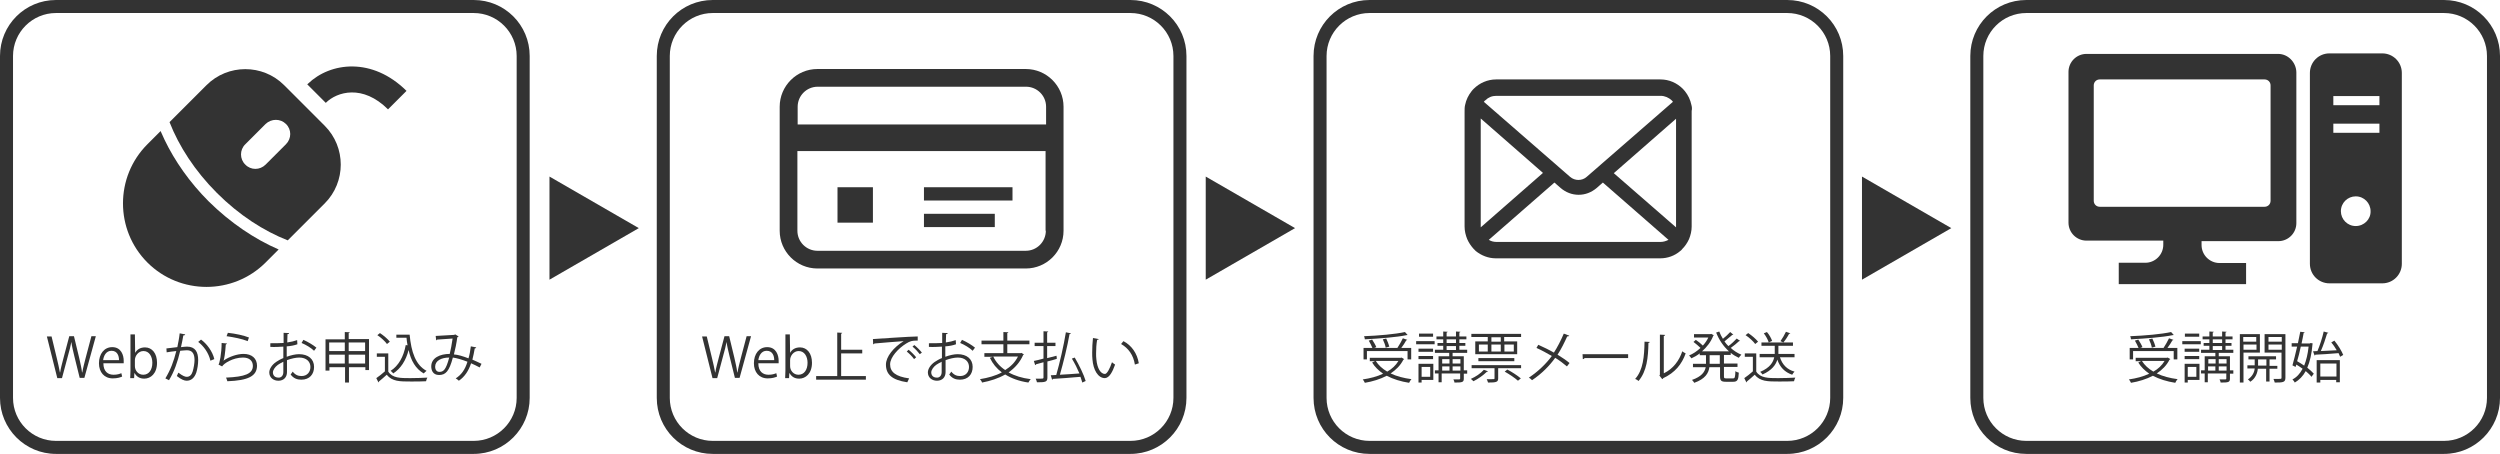<?xml version="1.0" encoding="utf-8"?>
<!-- Generator: Adobe Illustrator 19.1.0, SVG Export Plug-In . SVG Version: 6.00 Build 0)  -->
<svg version="1.1" id="レイヤー_1" xmlns="http://www.w3.org/2000/svg" xmlns:xlink="http://www.w3.org/1999/xlink" x="0px"
	 y="0px" width="960px" height="174.3px" viewBox="0 0 960 174.3" style="enable-background:new 0 0 960 174.3;"
	 xml:space="preserve">
<style type="text/css">
	.st0{fill:#333333;}
</style>
<g>
	<g>
		<g>
			<path class="st0" d="M36.8,129.1l-4.4,16h-1.8l-2.1-8.5c-0.5-2.1-0.9-3.7-1.1-5.3h0c-0.3,1.6-0.7,3.2-1.3,5.3l-2.3,8.6h-1.8
				l-4-16h1.8l2,8.3c0.5,2,0.9,3.9,1.2,5.5h0.1c0.2-1.6,0.8-3.5,1.3-5.6l2.2-8.3h1.8l2,8.3c0.4,1.9,0.9,3.8,1.1,5.6h0.1
				c0.3-1.8,0.8-3.6,1.3-5.6l2.2-8.3H36.8z"/>
			<path class="st0" d="M46.9,144.6c-0.7,0.3-1.8,0.7-3.6,0.7c-3.3,0-5.3-2.4-5.3-5.8c0-3.6,2-6.2,5.1-6.2c3.5,0,4.4,3.2,4.4,5.2
				c0,0.4,0,0.7,0,1h-7.8c0,3.2,1.8,4.4,3.9,4.4c1.4,0,2.3-0.3,3-0.6L46.9,144.6z M45.7,138.3c0-1.6-0.6-3.6-2.9-3.6
				c-2.1,0-3,2-3.2,3.6H45.7z"/>
			<path class="st0" d="M51.9,135.5c0.7-1.3,2-2.1,3.8-2.1c2.7,0,4.6,2.3,4.6,5.9c0,4.2-2.5,6.1-4.9,6.1c-1.7,0-2.9-0.7-3.7-2.1
				h-0.1l-0.1,1.9H50c0-0.8,0.1-1.9,0.1-2.8v-14h1.7L51.9,135.5L51.9,135.5z M51.8,140.6c0,1.7,1.3,3.3,3.2,3.3
				c2.2,0,3.5-1.9,3.5-4.6c0-2.4-1.2-4.5-3.4-4.5c-2,0-3.3,1.9-3.3,3.5V140.6z"/>
			<path class="st0" d="M71.1,128.4c0,0.3-0.3,0.4-0.7,0.4c-0.2,1.2-0.6,3.2-0.9,4.5c0.9-0.1,1.8-0.2,2.3-0.2c3.2,0,4.3,2.1,4.3,5.2
				c0,1.6-0.3,3.4-0.7,4.7c-0.7,2.1-2,3.2-3.7,3.2c-0.9,0-2-0.4-3.8-1.8c0.2-0.4,0.4-0.8,0.6-1.3c1.7,1.3,2.6,1.6,3.2,1.6
				c1.2,0,1.9-0.8,2.3-2.1c0.4-1.3,0.7-3.2,0.7-4.3c0-2.4-0.8-3.8-2.9-3.8c-0.6,0-1.5,0.1-2.6,0.2c-1,4.3-2.3,8-4.3,11.3l-1.4-0.7
				c2-3.3,3.2-6.5,4.2-10.5c-1.1,0.1-2.6,0.3-3.7,0.5l-0.1-1.5c1-0.1,2.8-0.3,4.2-0.5c0.3-1.5,0.7-3.4,0.9-5.3L71.1,128.4z
				 M80.8,138.5c-0.7-3.1-2.7-5.7-4.7-7.2l1.1-0.9c2.2,1.6,4.4,4.5,5.1,7.5L80.8,138.5z"/>
			<path class="st0" d="M87.2,131.9c-0.1,0.2-0.3,0.3-0.5,0.4c-0.2,3.1-0.6,5.8-0.9,6.2h0c2.1-1.5,5.3-2.6,7.7-2.6
				c3.2,0,5.2,1.7,5.2,4.6c-0.1,3.9-3.3,5.6-11.4,5.9c-0.1-0.4-0.3-1-0.5-1.4c7.3-0.3,10.3-1.5,10.3-4.5c0-2-1.4-3.2-3.8-3.2
				c-3.9,0-7.4,2.3-8,3.4l-1.4-0.7c0.4-0.4,1.2-4.2,1.2-8.3L87.2,131.9z M87.5,127.8c2.9,0.3,6.1,1,8.1,1.8l-0.5,1.4
				c-2.2-0.9-5.3-1.5-8.1-1.9L87.5,127.8z"/>
			<path class="st0" d="M114.2,132.2c-1.1,0.4-2.5,0.7-4.1,0.8c0,1.3,0,2.8,0,4c1.6-0.6,3.4-1,4.7-1c3.6,0,5.8,1.9,5.8,4.9
				c0,2.8-1.7,4.9-4.9,4.9c-1.6,0-3-0.5-4.1-2c0.3-0.3,0.5-0.7,0.8-1.1c1,1.3,2.1,1.7,3.4,1.7c2.2,0,3.4-1.6,3.4-3.5
				c0-2-1.5-3.6-4.3-3.6c-1.3,0-3.1,0.4-4.7,1c0,1.6,0,4.1,0,4.6c0,1.9-1.2,3.3-3.3,3.3c-1.9,0-3.5-1.2-3.5-3.2c0-1.3,1-2.9,2.6-4
				c0.8-0.5,1.7-1.1,2.8-1.5v-4.4c-1.7,0.1-3.4,0.2-5,0.1l0-1.4c1.8,0,3.5,0,5.1-0.1v-3.9l2.1,0.1c0,0.3-0.2,0.4-0.6,0.4
				c0,0.8-0.1,2.1-0.1,3.2c1.4-0.2,2.7-0.5,3.8-0.9L114.2,132.2z M108.8,142.9c0-0.5,0-2.3,0-4c-0.8,0.4-1.5,0.8-2.1,1.2
				c-1.1,0.8-1.9,2-1.9,2.9c0,1.1,0.7,2,2.1,2C107.9,145.1,108.8,144.3,108.8,142.9L108.8,142.9z M120.6,134.7
				c-1.1-1.1-3.1-2.3-4.8-3l0.7-1.2c1.8,0.8,3.8,2,5,3L120.6,134.7z"/>
			<path class="st0" d="M133.9,130.2h7.8v11.9h-1.4v-1.1h-6.3v5.9h-1.5v-5.9h-6v1.3H125v-12h7.4v-2.8l1.9,0.1c0,0.1-0.1,0.3-0.4,0.3
				V130.2z M132.4,131.5h-6v3.3h6V131.5z M126.4,139.6h6v-3.4h-6V139.6z M140.2,131.5h-6.3v3.3h6.3V131.5z M133.9,139.6h6.3v-3.4
				h-6.3V139.6z"/>
			<path class="st0" d="M149.1,135.8v6.9c1.6,2.5,4.6,2.5,8.4,2.5c2.3,0,4.9-0.1,6.6-0.2c-0.2,0.3-0.4,1-0.5,1.4
				c-1.4,0.1-3.8,0.1-5.8,0.1c-4.3,0-7.2,0-9.3-2.6c-1,0.9-2.1,1.9-3,2.6c0,0.2,0,0.3-0.2,0.3l-0.8-1.6c1-0.7,2.2-1.6,3.3-2.6v-5.6
				h-3.1v-1.3H149.1z M145.9,127.9c1.4,0.9,3,2.3,3.8,3.3l-1.1,0.9c-0.7-1-2.3-2.5-3.7-3.4L145.9,127.9z M152.2,128.5h5.1
				c0.6,6.6,2.3,11.7,6.5,13.9c-0.3,0.2-0.8,0.7-1.1,1c-3.1-1.8-4.9-4.9-5.8-9c-1,4-3,7.1-5.9,9c-0.2-0.3-0.7-0.8-1-1
				c3-1.9,5-5.4,5.8-9.9l0.7,0.1c-0.2-0.9-0.3-1.9-0.4-2.9h-3.9V128.5z"/>
			<path class="st0" d="M182.9,133.4c-0.1,0.2-0.3,0.4-0.6,0.4c-0.2,1.4-0.6,3-0.9,4.3c1.1,0.5,2.3,1,3.5,1.6l-0.7,1.4
				c-1.1-0.6-2.2-1.1-3.3-1.6c-1,3-2.5,5.2-4.7,6.7c-0.3-0.3-0.8-0.7-1.2-0.9c2.2-1.4,3.6-3.4,4.5-6.4c-2.1-0.8-4.1-1.4-5.6-1.6
				c-1.4,5.3-2.8,6.7-5.3,6.7s-3-2-3-3.3c0-3.3,3.4-4.8,7.1-4.8c0.4-1.7,0.8-3.7,1.1-5.9c-1,0.1-4.3,0.3-5.9,0.4
				c-0.1,0.1-0.3,0.3-0.4,0.3l-0.2-1.7c1.8-0.1,5.7-0.3,7-0.4c0.2,0,0.3-0.1,0.5-0.2l1.3,0.8c-0.1,0.2-0.3,0.3-0.5,0.3
				c-0.3,2.3-0.8,4.7-1.3,6.6c1.6,0.1,3.5,0.7,5.6,1.5c0.4-1.3,0.7-2.9,0.9-4.6L182.9,133.4z M172.5,137.3c-3,0-5.4,1.2-5.4,3.5
				c0,1.2,0.6,2,1.6,2C170.2,142.8,171.2,142.2,172.5,137.3z"/>
		</g>
		<path class="st0" d="M181.9,174.3H21.5C9.6,174.3,0,164.6,0,152.8V21.5C0,9.6,9.6,0,21.5,0h160.4c11.9,0,21.5,9.6,21.5,21.5v131.3
			C203.4,164.6,193.8,174.3,181.9,174.3z M21.5,5C12.4,5,5,12.4,5,21.5v131.3c0,9.1,7.4,16.5,16.5,16.5h160.4
			c9.1,0,16.5-7.4,16.5-16.5V21.5c0-9.1-7.4-16.5-16.5-16.5H21.5z"/>
	</g>
	<g>
		<path class="st0" d="M118.2,32.2c-0.1,0.1-0.2,0.1-0.2,0.2l0,0c0,0,0,0,0,0l7.1,7.1l0,0l0,0c4.3-4.3,14.2-7.2,23.9,2.5l7.1-7.1
			C143,21.9,126.9,23.8,118.2,32.2z"/>
		<path class="st0" d="M80.1,77.3c-7.3-7.3-13-15.5-16.9-23.6c-0.5-1.1-1-2.2-1.5-3.3l0,0c0,0,0,0,0-0.1l-5.1,5.1
			c-12.5,12.5-12.5,32.9,0,45.4c12.5,12.5,32.9,12.5,45.4,0l3.6-3.6l1.4-1.4c0,0,0,0,0,0l0,0C97.8,91.8,88.5,85.6,80.1,77.3z"/>
		<path class="st0" d="M109.1,32.7c-8.2-8.2-21.6-8.2-29.8,0L65.1,46.9c3.6,9.2,9.7,18.7,18.2,27.2s18,14.6,27.2,18.2l14.2-14.2
			c8.2-8.2,8.2-21.6,0-29.8L109.1,32.7z M109.8,55.4l-7.8,7.8c-2.2,2.2-5.7,2.2-7.8,0c-2.2-2.1-2.2-5.7,0-7.8l7.8-7.8
			c2.2-2.1,5.7-2.1,7.8,0C112,49.7,112,53.2,109.8,55.4z"/>
	</g>
</g>
<g>
	<g>
		<g>
			<path class="st0" d="M288.4,129.1l-4.4,16h-1.8l-2.1-8.5c-0.5-2.1-0.9-3.7-1.1-5.3h0c-0.3,1.6-0.7,3.2-1.3,5.3l-2.3,8.6h-1.8
				l-4-16h1.8l2,8.3c0.5,2,0.9,3.9,1.2,5.5h0.1c0.2-1.6,0.8-3.5,1.3-5.6l2.2-8.3h1.8l2,8.3c0.4,1.9,0.9,3.8,1.1,5.6h0.1
				c0.3-1.8,0.8-3.6,1.3-5.6l2.2-8.3H288.4z"/>
			<path class="st0" d="M298.4,144.6c-0.7,0.3-1.8,0.7-3.6,0.7c-3.3,0-5.3-2.4-5.3-5.8c0-3.6,2-6.2,5.1-6.2c3.5,0,4.4,3.2,4.4,5.2
				c0,0.4,0,0.7,0,1h-7.8c0,3.2,1.8,4.4,3.9,4.4c1.4,0,2.3-0.3,3-0.6L298.4,144.6z M297.3,138.3c0-1.6-0.6-3.6-2.9-3.6
				c-2.1,0-3,2-3.2,3.6H297.3z"/>
			<path class="st0" d="M303.4,135.5c0.7-1.3,2-2.1,3.8-2.1c2.7,0,4.6,2.3,4.6,5.9c0,4.2-2.5,6.1-4.9,6.1c-1.7,0-2.9-0.7-3.7-2.1
				h-0.1l-0.1,1.9h-1.5c0-0.8,0.1-1.9,0.1-2.8v-14h1.7L303.4,135.5L303.4,135.5z M303.4,140.6c0,1.7,1.3,3.3,3.2,3.3
				c2.2,0,3.5-1.9,3.5-4.6c0-2.4-1.2-4.5-3.4-4.5c-2,0-3.3,1.9-3.3,3.5V140.6z"/>
			<path class="st0" d="M323,144.4h9.5v1.4h-19.1v-1.4h8.1v-16.7l1.9,0.1c0,0.1-0.1,0.3-0.4,0.3v6.2h8.1v1.4H323V144.4z"/>
			<path class="st0" d="M335.2,130.2c1.6-0.1,14.5-1,17.2-1l0,1.6c-0.3,0-0.5,0-0.8,0c-1.2,0-2.2,0.2-3.6,1.1
				c-3.1,1.9-6.2,5.3-6.2,8c0,2.9,2.1,4.7,7.3,5.4l-0.7,1.5c-6-0.9-8.2-3.1-8.2-6.8c0-3,2.9-6.6,6.8-9c-2.3,0.2-8.5,0.6-11.2,0.9
				c-0.1,0.2-0.3,0.3-0.5,0.3L335.2,130.2z M348.9,134.3c1,0.8,2.2,2,2.9,2.9l-0.8,0.7c-0.6-0.9-1.9-2.2-2.8-2.9L348.9,134.3z
				 M351.1,132.5c1,0.8,2.2,2,2.9,2.9l-0.8,0.6c-0.6-0.8-1.8-2.1-2.8-2.9L351.1,132.5z"/>
			<path class="st0" d="M367.1,132.2c-1.1,0.4-2.5,0.7-4.1,0.8c0,1.3,0,2.8,0,4c1.6-0.6,3.4-1,4.7-1c3.6,0,5.8,1.9,5.8,4.9
				c0,2.8-1.7,4.9-4.9,4.9c-1.6,0-3-0.5-4.1-2c0.3-0.3,0.5-0.7,0.8-1.1c1,1.3,2.1,1.7,3.4,1.7c2.2,0,3.4-1.6,3.4-3.5
				c0-2-1.5-3.6-4.3-3.6c-1.3,0-3.1,0.4-4.7,1c0,1.6,0,4.1,0,4.6c0,1.9-1.2,3.3-3.3,3.3c-1.9,0-3.5-1.2-3.5-3.2c0-1.3,1-2.9,2.6-4
				c0.8-0.5,1.7-1.1,2.8-1.5v-4.4c-1.7,0.1-3.4,0.2-5,0.1l0-1.4c1.8,0,3.5,0,5.1-0.1v-3.9l2.1,0.1c0,0.3-0.2,0.4-0.6,0.4
				c0,0.8-0.1,2.1-0.1,3.2c1.4-0.2,2.7-0.5,3.8-0.9L367.1,132.2z M361.6,142.9c0-0.5,0-2.3,0-4c-0.8,0.4-1.5,0.8-2.1,1.2
				c-1.1,0.8-1.9,2-1.9,2.9c0,1.1,0.7,2,2.1,2C360.7,145.1,361.6,144.3,361.6,142.9L361.6,142.9z M373.5,134.7
				c-1.1-1.1-3.1-2.3-4.8-3l0.7-1.2c1.8,0.8,3.8,2,5,3L373.5,134.7z"/>
			<path class="st0" d="M392.2,135.5l1,0.6c-0.1,0.1-0.2,0.2-0.3,0.2c-1.2,2.8-3.2,5-5.6,6.7c2.3,1.3,5.2,2.2,8.5,2.6
				c-0.3,0.3-0.7,0.9-0.9,1.3c-3.5-0.5-6.5-1.6-8.9-3.1c-2.6,1.5-5.7,2.5-8.9,3.1c-0.1-0.4-0.5-1-0.8-1.3c3.1-0.5,6-1.3,8.4-2.6
				c-2-1.5-3.5-3.3-4.6-5.6l1.2-0.4H378v-1.4h7.3v-3.4h-8.4v-1.4h8.4v-3.3l1.9,0.1c0,0.1-0.1,0.3-0.4,0.3v2.9h8.5v1.4h-8.5v3.4h5.2
				L392.2,135.5z M381.4,136.9c1,2.1,2.6,3.9,4.6,5.2c2.1-1.3,3.8-3,4.9-5.2H381.4z"/>
			<path class="st0" d="M402.2,137.5l3.5-0.9c0.1,0.7,0.1,0.9,0.1,1.2c-1.2,0.4-2.4,0.7-3.6,1v6.2c0,1.7-0.8,1.8-4,1.8
				c-0.1-0.4-0.3-1-0.5-1.4c0.6,0,1.2,0,1.6,0c1.3,0,1.4,0,1.4-0.5v-5.8c-1.1,0.3-2.1,0.6-2.9,0.8c0,0.2-0.1,0.3-0.3,0.3l-0.5-1.6
				c1-0.2,2.3-0.5,3.7-0.9v-4.8h-3.4v-1.3h3.4v-4.4l1.8,0.1c0,0.2-0.1,0.3-0.4,0.3v4h3.2v1.3h-3.2V137.5z M412.7,137.3
				c1.7,2.9,3.5,6.6,4.2,9l-1.3,0.6c-0.2-0.6-0.4-1.4-0.7-2.2c-3.9,0.3-8,0.7-10.6,0.8c0,0.2-0.1,0.3-0.3,0.3l-0.5-1.7l2.1-0.1
				c1.3-4.5,2.9-11.4,3.7-16.4l1.9,0.4c0,0.2-0.2,0.3-0.5,0.3c-0.8,4.6-2.4,11.1-3.7,15.6c2.2-0.1,4.9-0.3,7.5-0.5
				c-0.8-1.9-1.8-3.9-2.9-5.7L412.7,137.3z"/>
			<path class="st0" d="M421.9,130.2c0,0.2-0.3,0.3-0.6,0.3c-0.3,1.6-0.4,3.5-0.4,5.2c0,0.8,0,1.5,0.1,2.2c0.3,3.6,1.7,5.7,3.3,5.7
				c0.8,0,1.9-2.1,2.7-4.5c0.3,0.3,0.9,0.7,1.2,0.9c-1,2.8-2.2,5.1-3.9,5.2c-2.7,0-4.5-3.2-4.8-7.2c-0.1-0.8-0.1-1.7-0.1-2.6
				c0-1.8,0.1-3.9,0.3-5.6L421.9,130.2z M435.8,140c-0.6-3.7-2.5-6.3-5.3-7.9l0.9-1.1c3.1,1.6,5.3,4.7,5.9,8.5L435.8,140z"/>
		</g>
		<path class="st0" d="M434.1,174.3H273.7c-11.9,0-21.5-9.6-21.5-21.5V21.5c0-11.9,9.6-21.5,21.5-21.5h160.4
			c11.9,0,21.5,9.6,21.5,21.5v131.3C455.6,164.6,446,174.3,434.1,174.3z M273.7,5c-9.1,0-16.5,7.4-16.5,16.5v131.3
			c0,9.1,7.4,16.5,16.5,16.5h160.4c9.1,0,16.5-7.4,16.5-16.5V21.5c0-9.1-7.4-16.5-16.5-16.5H273.7z"/>
	</g>
	<g>
		<path class="st0" d="M393.9,26.5h-80c-8,0-14.5,6.5-14.5,14.5v47.6c0,8,6.5,14.5,14.5,14.5h80c8,0,14.5-6.5,14.5-14.5V41
			C408.4,33,401.9,26.5,393.9,26.5z M401.6,88.6c0,4.2-3.4,7.7-7.7,7.7h-80c-4.2,0-7.7-3.4-7.7-7.7V58h95.3V88.6z M401.6,47.8h-95.3
			V41c0-4.2,3.4-7.7,7.7-7.7h80c4.2,0,7.7,3.4,7.7,7.7V47.8z"/>
		<rect x="321.6" y="71.9" class="st0" width="13.6" height="13.6"/>
		<rect x="354.8" y="71.9" class="st0" width="34" height="5.1"/>
		<rect x="354.8" y="82.1" class="st0" width="27.2" height="5.1"/>
	</g>
</g>
<g>
	<g>
		<g>
			<path class="st0" d="M538.2,137.3l1,0.6c0,0.1-0.2,0.2-0.3,0.2c-1.1,2.2-2.8,3.9-4.9,5.3c2.3,1.1,5,1.8,8,2.2
				c-0.3,0.3-0.7,0.9-0.9,1.4c-3.2-0.5-6.1-1.4-8.6-2.7c-2.5,1.3-5.4,2.2-8.4,2.7c-0.2-0.4-0.5-1-0.8-1.3c2.8-0.4,5.5-1.1,7.8-2.2
				c-1.7-1.2-3.2-2.6-4.2-4.3l1.1-0.5H526v-1.3h11.9L538.2,137.3z M524.9,134.8v3.2h-1.3v-4.4h3.4c-0.3-0.8-0.9-1.9-1.4-2.8l1.3-0.4
				c0.6,0.9,1.3,2.1,1.6,2.9l-0.8,0.3h8.9c0.7-1.1,1.6-2.6,2.1-3.7l1.7,0.6c-0.1,0.1-0.2,0.2-0.4,0.2c-0.5,0.9-1.2,2-1.9,2.9h3.8
				v4.4h-1.4v-3.2H524.9z M540.5,128.6c-0.1,0-0.1,0.1-0.2,0.1c-0.1,0-0.1,0-0.2,0c-3.8,0.8-10.4,1.3-16,1.6c0-0.4-0.2-0.9-0.3-1.2
				c5.5-0.2,12.1-0.8,15.7-1.6L540.5,128.6z M528.3,138.6c1,1.6,2.5,3,4.4,4.1c1.8-1,3.3-2.4,4.3-4.1H528.3z M532.3,130
				c0.5,1,1,2.3,1.2,3.1l-1.4,0.4c-0.1-0.8-0.6-2.2-1.1-3.2L532.3,130z"/>
			<path class="st0" d="M543.8,132.2V131h7.1v1.2H543.8z M550.4,139.7v6.2h-4.5v1h-1.2v-7.2H550.4z M550.3,133.9v1.2h-5.6v-1.2
				H550.3z M544.7,137.9v-1.2h5.6v1.2H544.7z M550.3,128.1v1.2h-5.4v-1.2H550.3z M549.2,140.9h-3.3v3.8h3.3V140.9z M563.4,142.3v1.2
				h-1.3v1.9c0,1.4-0.6,1.5-3.6,1.5c0-0.4-0.2-0.8-0.4-1.2c0.6,0,1.2,0,1.6,0c0.9,0,1,0,1-0.4v-1.9h-7.1v3.4h-1.2v-3.4h-1.4v-1.2
				h1.4v-5.4h4.1v-1.3h-5.5v-1.2h3.2v-1.5h-2.2v-1.1h2.2v-1.4h-2.6v-1.1h2.6v-1.9l1.7,0.1c0,0.1-0.1,0.2-0.4,0.3v1.5h3.6v-1.9
				l1.7,0.1c0,0.1-0.1,0.2-0.4,0.3v1.5h2.7v1.1h-2.7v1.4h2.3v1.1h-2.3v1.5h3v1.2h-5.6v1.3h4.3v5.4H563.4z M556.6,137.9h-2.8v1.7h2.8
				V137.9z M553.8,140.7v1.6h2.8v-1.6H553.8z M555.5,130.3v1.4h3.6v-1.4H555.5z M555.5,132.9v1.5h3.6v-1.5H555.5z M560.8,137.9h-3
				v1.7h3V137.9z M557.8,142.3h3v-1.6h-3V142.3z"/>
			<path class="st0" d="M571.4,142.6c-0.1,0.1-0.2,0.2-0.5,0.2c-1.3,1.3-3.3,2.7-5.1,3.6c-0.3-0.3-0.7-0.7-1-0.9
				c1.8-0.8,3.8-2.1,5-3.5L571.4,142.6z M565,128.2h19.1v1.2h-6.5v1.7h5v4.9h-16.1v-4.9h4.8v-1.7H565V128.2z M565.1,141.4v-1.2h19
				v1.2h-8.8v3.9c0,1.4-0.7,1.6-3.9,1.6c-0.1-0.4-0.3-0.9-0.5-1.3c0.7,0,1.4,0,1.9,0c1.1,0,1.1,0,1.1-0.4v-3.8H565.1z M567.7,137.5
				h13.8v1.2h-13.8V137.5z M567.9,132.3v2.7h3.4v-2.7H567.9z M576.3,131.2v-1.7h-3.6v1.7H576.3z M572.7,132.3v2.7h3.6v-2.7H572.7z
				 M581.3,132.3h-3.6v2.7h3.6V132.3z M582.9,146.2c-1.1-1-3.3-2.5-5.1-3.5l1-0.8c1.8,0.9,4,2.4,5.2,3.4L582.9,146.2z"/>
			<path class="st0" d="M590.7,132.4c2,0.9,4.1,1.9,6,3c1.3-2,2.7-4.7,3.8-7.3l2.1,0.8c-0.1,0.2-0.4,0.3-0.8,0.3
				c-1,2.2-2.3,4.9-3.7,7c1.6,1,3.3,2.1,4.6,3.2l-1,1.3c-1.2-1-2.7-2.2-4.5-3.3c-2.2,3.1-5.3,6.2-8.9,8.6c-0.3-0.3-0.8-0.8-1.2-1
				c3.5-2.3,6.7-5.4,8.8-8.3c-1.9-1.1-3.9-2.2-5.9-3.1L590.7,132.4z"/>
			<path class="st0" d="M607.7,136h17.5v1.5h-16.7c-0.1,0.2-0.4,0.4-0.7,0.4L607.7,136z"/>
			<path class="st0" d="M633.5,131.3c0,0.2-0.2,0.3-0.5,0.4c-0.1,5.6-0.6,10.8-3.8,14.6c-0.3-0.3-0.8-0.6-1.3-0.8
				c3.1-3.4,3.5-8.7,3.6-14.3L633.5,131.3z M639,143.3c3.5-1.7,5.8-4.8,7-8.4c0.3,0.3,0.9,0.6,1.3,0.8c-1.5,4.2-4.1,7.4-8.6,9.5
				c-0.1,0.2-0.2,0.3-0.4,0.4l-1.1-1.4l0.2-0.3v-15.4l2,0.1c0,0.2-0.2,0.4-0.5,0.4V143.3z"/>
			<path class="st0" d="M665.6,128.5c-0.1,0.1-0.2,0.1-0.4,0.1c-0.8,0.7-2,1.7-3,2.5c0.4,0.6,0.9,1.2,1.5,1.8c1.1-0.8,2.4-2,3.2-2.9
				l1.3,0.9c-0.1,0.1-0.3,0.1-0.4,0.1c-0.8,0.8-2.1,1.8-3.2,2.6c1.2,1.1,2.6,2,4.1,2.6c-0.3,0.3-0.8,0.8-1,1.2
				c-1.1-0.5-2.1-1.1-3.1-1.9v0.8h-2.6v3.3h5.2v1.3h-5.2v3.6c0,0.7,0.1,0.8,0.9,0.8h2.6c0.7,0,0.8-0.4,0.9-2.8
				c0.3,0.3,0.9,0.5,1.3,0.6c-0.1,2.7-0.5,3.5-2.1,3.5h-2.9c-1.7,0-2.2-0.4-2.2-2.1V141h-4.1c-0.3,2.3-1.6,4.5-5.8,6
				c-0.2-0.3-0.6-0.9-0.9-1.1c3.7-1.3,4.9-3,5.3-4.9h-4.9v-1.3h5v-3.3h-2.4v-0.7c-1,0.8-2.1,1.4-3.2,1.9c-0.2-0.3-0.6-0.8-0.9-1.1
				c1.5-0.6,3-1.6,4.4-2.9c-0.7-0.7-1.8-1.6-2.7-2.3l0.9-0.8c0.9,0.6,2,1.5,2.7,2.2c0.9-1,1.6-2,2.1-3.1h-5.5v-1.3h6.3l0.3-0.1
				c0.5,0.3,0.8,0.4,1,0.5c0,0.1-0.1,0.2-0.2,0.2c-0.9,2.4-2.5,4.4-4.3,6h10.3c-2.1-1.9-3.8-4.4-4.9-7.2l1.2-0.4
				c0.4,1,0.8,1.9,1.4,2.8c1-0.8,2.1-1.8,2.8-2.6L665.6,128.5z M660.4,139.7v-3.3h-3.9v3.3H660.4z"/>
			<path class="st0" d="M674.4,135.8v6.9c1.6,2.5,4.6,2.5,8.4,2.5c2.3,0,4.9-0.1,6.6-0.2c-0.2,0.3-0.4,1-0.5,1.4
				c-1.4,0.1-3.8,0.1-5.8,0.1c-4.3,0-7.2,0-9.3-2.6c-1,0.9-2.1,1.9-3,2.6c0,0.2,0,0.3-0.2,0.3l-0.8-1.6c1-0.7,2.2-1.6,3.3-2.6v-5.6
				H670v-1.3H674.4z M671.3,127.9c1.4,0.9,3,2.3,3.8,3.3l-1.1,0.9c-0.7-1-2.3-2.5-3.7-3.4L671.3,127.9z M689.1,137.2h-5.6
				c0.9,2.8,2.7,4.7,5.6,5.5c-0.3,0.3-0.7,0.8-0.9,1.2c-2.9-1-4.7-2.9-5.7-5.8c-0.6,2-2.1,4.1-5.7,5.7c-0.2-0.3-0.6-0.8-0.9-1
				c3.8-1.6,5-3.7,5.4-5.6h-5.6v-1.3h5.8c0-0.3,0-0.5,0-0.7v-2.4h-5.1v-1.3h8.4l-1.1-0.5c0.7-1,1.6-2.5,2.1-3.6l1.7,0.6
				c-0.1,0.1-0.2,0.2-0.5,0.2c-0.5,1-1.4,2.4-2.2,3.3h3.7v1.3h-5.6v2.4c0,0.2,0,0.5,0,0.7h6.2V137.2z M679.2,131.5
				c-0.3-1-1.1-2.5-1.9-3.5l1.2-0.5c0.9,1,1.7,2.5,2,3.4L679.2,131.5z"/>
		</g>
		<path class="st0" d="M686.3,174.3H525.9c-11.9,0-21.5-9.6-21.5-21.5V21.5C504.4,9.6,514,0,525.9,0h160.4
			c11.9,0,21.5,9.6,21.5,21.5v131.3C707.8,164.6,698.2,174.3,686.3,174.3z M525.9,5c-9.1,0-16.5,7.4-16.5,16.5v131.3
			c0,9.1,7.4,16.5,16.5,16.5h160.4c9.1,0,16.5-7.4,16.5-16.5V21.5c0-9.1-7.4-16.5-16.5-16.5H525.9z"/>
	</g>
	<g>
		<path class="st0" d="M649.5,40.3c-0.4-2-1.3-3.8-2.5-5.3c-0.3-0.3-0.5-0.6-0.8-0.9c-2.2-2.2-5.2-3.6-8.6-3.6h-63.1
			c-3.3,0-6.4,1.4-8.6,3.6c-0.3,0.3-0.6,0.6-0.8,0.9c-1.2,1.5-2.1,3.3-2.5,5.3c-0.2,0.8-0.2,1.6-0.2,2.4V87c0,1.7,0.4,3.3,1,4.8
			c0.6,1.4,1.5,2.7,2.5,3.8c0.3,0.3,0.5,0.5,0.8,0.8c2.1,1.7,4.8,2.8,7.7,2.8h63.1c2.9,0,5.6-1,7.7-2.8c0.3-0.2,0.6-0.5,0.8-0.8
			c1.1-1.1,1.9-2.3,2.6-3.8v0c0.6-1.5,1-3.1,1-4.8V42.6C649.8,41.8,649.7,41,649.5,40.3z M570.4,38.5c1.1-1.1,2.5-1.7,4.2-1.7h63.1
			c1.6,0,3.1,0.7,4.2,1.7c0.2,0.2,0.4,0.4,0.5,0.6l-33.1,28.8c-0.9,0.8-2,1.2-3.2,1.2c-1.1,0-2.3-0.4-3.2-1.2l-33.1-28.8
			C570,38.8,570.2,38.6,570.4,38.5z M568.6,87V45.5l23.9,20.9l-23.9,20.9C568.6,87.1,568.6,87.1,568.6,87z M637.7,92.9h-63.1
			c-1.1,0-2.1-0.3-2.9-0.8l25.2-22l2.4,2.1c2,1.7,4.4,2.6,6.9,2.6c2.5,0,4.9-0.9,6.9-2.6l2.4-2.1l25.2,22
			C639.7,92.6,638.7,92.9,637.7,92.9z M643.6,87c0,0.1,0,0.2,0,0.3l-23.9-20.8l23.9-20.9V87z"/>
	</g>
</g>
<g>
	<g>
		<g>
			<path class="st0" d="M832.4,137.3l1,0.6c0,0.1-0.2,0.2-0.3,0.2c-1.1,2.2-2.8,3.9-4.9,5.3c2.3,1.1,5,1.8,8,2.2
				c-0.3,0.3-0.7,0.9-0.9,1.4c-3.2-0.5-6.1-1.4-8.6-2.7c-2.5,1.3-5.4,2.2-8.4,2.7c-0.2-0.4-0.5-1-0.8-1.3c2.8-0.4,5.5-1.1,7.8-2.2
				c-1.7-1.2-3.2-2.6-4.2-4.3l1.1-0.5h-2.1v-1.3h11.9L832.4,137.3z M819.1,134.8v3.2h-1.3v-4.4h3.4c-0.3-0.8-0.9-1.9-1.4-2.8
				l1.3-0.4c0.6,0.9,1.3,2.1,1.6,2.9l-0.8,0.3h8.9c0.7-1.1,1.6-2.6,2.1-3.7l1.7,0.6c-0.1,0.1-0.2,0.2-0.4,0.2
				c-0.5,0.9-1.2,2-1.9,2.9h3.8v4.4h-1.4v-3.2H819.1z M834.7,128.6c-0.1,0-0.1,0.1-0.2,0.1c-0.1,0-0.1,0-0.2,0
				c-3.8,0.8-10.4,1.3-16,1.6c0-0.4-0.2-0.9-0.3-1.2c5.5-0.2,12.1-0.8,15.7-1.6L834.7,128.6z M822.5,138.6c1,1.6,2.5,3,4.4,4.1
				c1.8-1,3.3-2.4,4.3-4.1H822.5z M826.5,130c0.5,1,1,2.3,1.2,3.1l-1.4,0.4c-0.1-0.8-0.6-2.2-1.1-3.2L826.5,130z"/>
			<path class="st0" d="M838,132.2V131h7.1v1.2H838z M844.6,139.7v6.2h-4.5v1h-1.2v-7.2H844.6z M844.5,133.9v1.2h-5.6v-1.2H844.5z
				 M838.9,137.9v-1.2h5.6v1.2H838.9z M844.5,128.1v1.2H839v-1.2H844.5z M843.4,140.9h-3.3v3.8h3.3V140.9z M857.6,142.3v1.2h-1.3
				v1.9c0,1.4-0.6,1.5-3.6,1.5c0-0.4-0.2-0.8-0.4-1.2c0.6,0,1.2,0,1.6,0c0.9,0,1,0,1-0.4v-1.9h-7.1v3.4h-1.2v-3.4h-1.4v-1.2h1.4
				v-5.4h4.1v-1.3h-5.5v-1.2h3.2v-1.5h-2.2v-1.1h2.2v-1.4h-2.6v-1.1h2.6v-1.9l1.7,0.1c0,0.1-0.1,0.2-0.4,0.3v1.5h3.6v-1.9l1.7,0.1
				c0,0.1-0.1,0.2-0.4,0.3v1.5h2.7v1.1h-2.7v1.4h2.3v1.1h-2.3v1.5h3v1.2H852v1.3h4.3v5.4H857.6z M850.8,137.9h-2.8v1.7h2.8V137.9z
				 M847.9,140.7v1.6h2.8v-1.6H847.9z M849.7,130.3v1.4h3.6v-1.4H849.7z M849.7,132.9v1.5h3.6v-1.5H849.7z M855,137.9h-3v1.7h3
				V137.9z M852,142.3h3v-1.6h-3V142.3z"/>
			<path class="st0" d="M867.8,135.4h-6.3v11.5h-1.4v-18.6h7.7V135.4z M866.4,129.4h-5v1.8h5V129.4z M861.5,134.3h5v-2h-5V134.3z
				 M874.5,141.6h-3v4.9h-1.3v-4.9h-3.2c-0.1,1.4-0.8,3.7-2.9,5c-0.2-0.3-0.6-0.7-0.9-0.9c1.8-1.2,2.5-2.9,2.6-4.2H863v-1.2h2.8V138
				h-2.4v-1.2h10.6v1.2h-2.5v2.5h3V141.6z M867.1,140.4h3.2V138h-3.2V140.4z M877.6,128.3V145c0,1.8-0.8,1.9-4.1,1.9
				c-0.1-0.4-0.3-1-0.5-1.4c0.7,0,1.4,0,1.9,0c1.1,0,1.2,0,1.2-0.5v-9.6h-6.5v-7.1H877.6z M876.2,129.4h-5.1v1.8h5.1V129.4z
				 M871.1,134.3h5.1v-2h-5.1V134.3z"/>
			<path class="st0" d="M887.3,131.7l0.8,0.2l-0.1,0.3c-0.3,3.7-1,6.7-2,9c1,0.8,1.9,1.6,2.5,2.3l-0.9,1.2c-0.5-0.7-1.3-1.4-2.2-2.2
				c-1.1,2-2.5,3.4-4.2,4.4c-0.2-0.4-0.6-0.9-0.9-1.2c1.6-0.8,2.9-2.2,3.9-4.1c-0.8-0.6-1.6-1.1-2.4-1.6l-0.3,0.9l-1.2-0.6
				c0.5-1.8,1.2-4.5,1.8-7.2h-2.1v-1.3h2.4c0.3-1.6,0.6-3.1,0.9-4.4l1.7,0.2c0,0.1-0.1,0.2-0.4,0.3c-0.2,1.2-0.5,2.6-0.8,4h3.2
				L887.3,131.7z M883.5,133.1c-0.4,2-0.9,3.9-1.4,5.6c0.9,0.5,1.8,1.1,2.7,1.7c0.8-2,1.4-4.4,1.7-7.3H883.5z M896.4,130.8
				c1.4,1.7,2.8,4,3.4,5.5l-1.2,0.7c-0.1-0.4-0.4-0.9-0.6-1.4c-3.3,0.3-6.7,0.5-8.9,0.6c0,0.2-0.2,0.3-0.3,0.3l-0.6-1.6l1.7-0.1
				c0.9-2.1,1.9-5.2,2.4-7.5l1.8,0.5c-0.1,0.1-0.2,0.2-0.5,0.3c-0.6,2-1.5,4.7-2.4,6.7l6.1-0.3c-0.6-1-1.3-2.1-2.1-3L896.4,130.8z
				 M889.6,146.9v-8.6h8.9v8.5h-1.4v-0.9H891v1H889.6z M897.1,139.6H891v5h6.2V139.6z"/>
		</g>
		<path class="st0" d="M938.5,174.3H778.1c-11.9,0-21.5-9.6-21.5-21.5V21.5c0-11.9,9.6-21.5,21.5-21.5h160.4
			C950.4,0,960,9.6,960,21.5v131.3C960,164.6,950.4,174.3,938.5,174.3z M778.1,5c-9.1,0-16.5,7.4-16.5,16.5v131.3
			c0,9.1,7.4,16.5,16.5,16.5h160.4c9.1,0,16.5-7.4,16.5-16.5V21.5c0-9.1-7.4-16.5-16.5-16.5H778.1z"/>
	</g>
	<g>
		<path class="st0" d="M874.8,20.7h-73.6c-3.8,0-6.9,3.1-6.9,6.9v57.9c0,3.8,3.1,6.9,6.9,6.9h29.5V94c0,3.8-3.1,6.9-6.9,6.9h-10.2
			v8.2h14.9h19.1h14.9V101h-10.2c-3.8,0-6.9-3.1-6.9-6.9v-1.5h29.5c3.8,0,6.9-3.1,6.9-6.9V27.7C881.7,23.9,878.6,20.7,874.8,20.7z
			 M871.9,77.1c0,1.3-1,2.3-2.3,2.3h-63.3c-1.3,0-2.3-1-2.3-2.3V32.8c0-1.3,1-2.3,2.3-2.3h63.3c1.3,0,2.3,1,2.3,2.3V77.1L871.9,77.1
			z"/>
		<path class="st0" d="M914.8,20.5h-20.3c-4.2,0-7.5,3.4-7.5,7.5v73.3c0,4.2,3.4,7.5,7.5,7.5h20.3c4.2,0,7.5-3.4,7.5-7.5V28
			C922.3,23.8,918.9,20.5,914.8,20.5z M904.6,86.8c-3.2,0-5.7-2.6-5.7-5.7c0-3.2,2.6-5.7,5.7-5.7c3.2,0,5.7,2.6,5.7,5.7
			C910.4,84.2,907.8,86.8,904.6,86.8z M913.7,51H896v-3.5h17.7V51z M913.7,40.4H896v-3.5h17.7V40.4z"/>
	</g>
</g>
<polygon class="st0" points="211,67.8 245.3,87.6 211,107.4 "/>
<polygon class="st0" points="463,67.8 497.3,87.6 463,107.4 "/>
<polygon class="st0" points="715,67.8 749.3,87.6 715,107.4 "/>
</svg>
